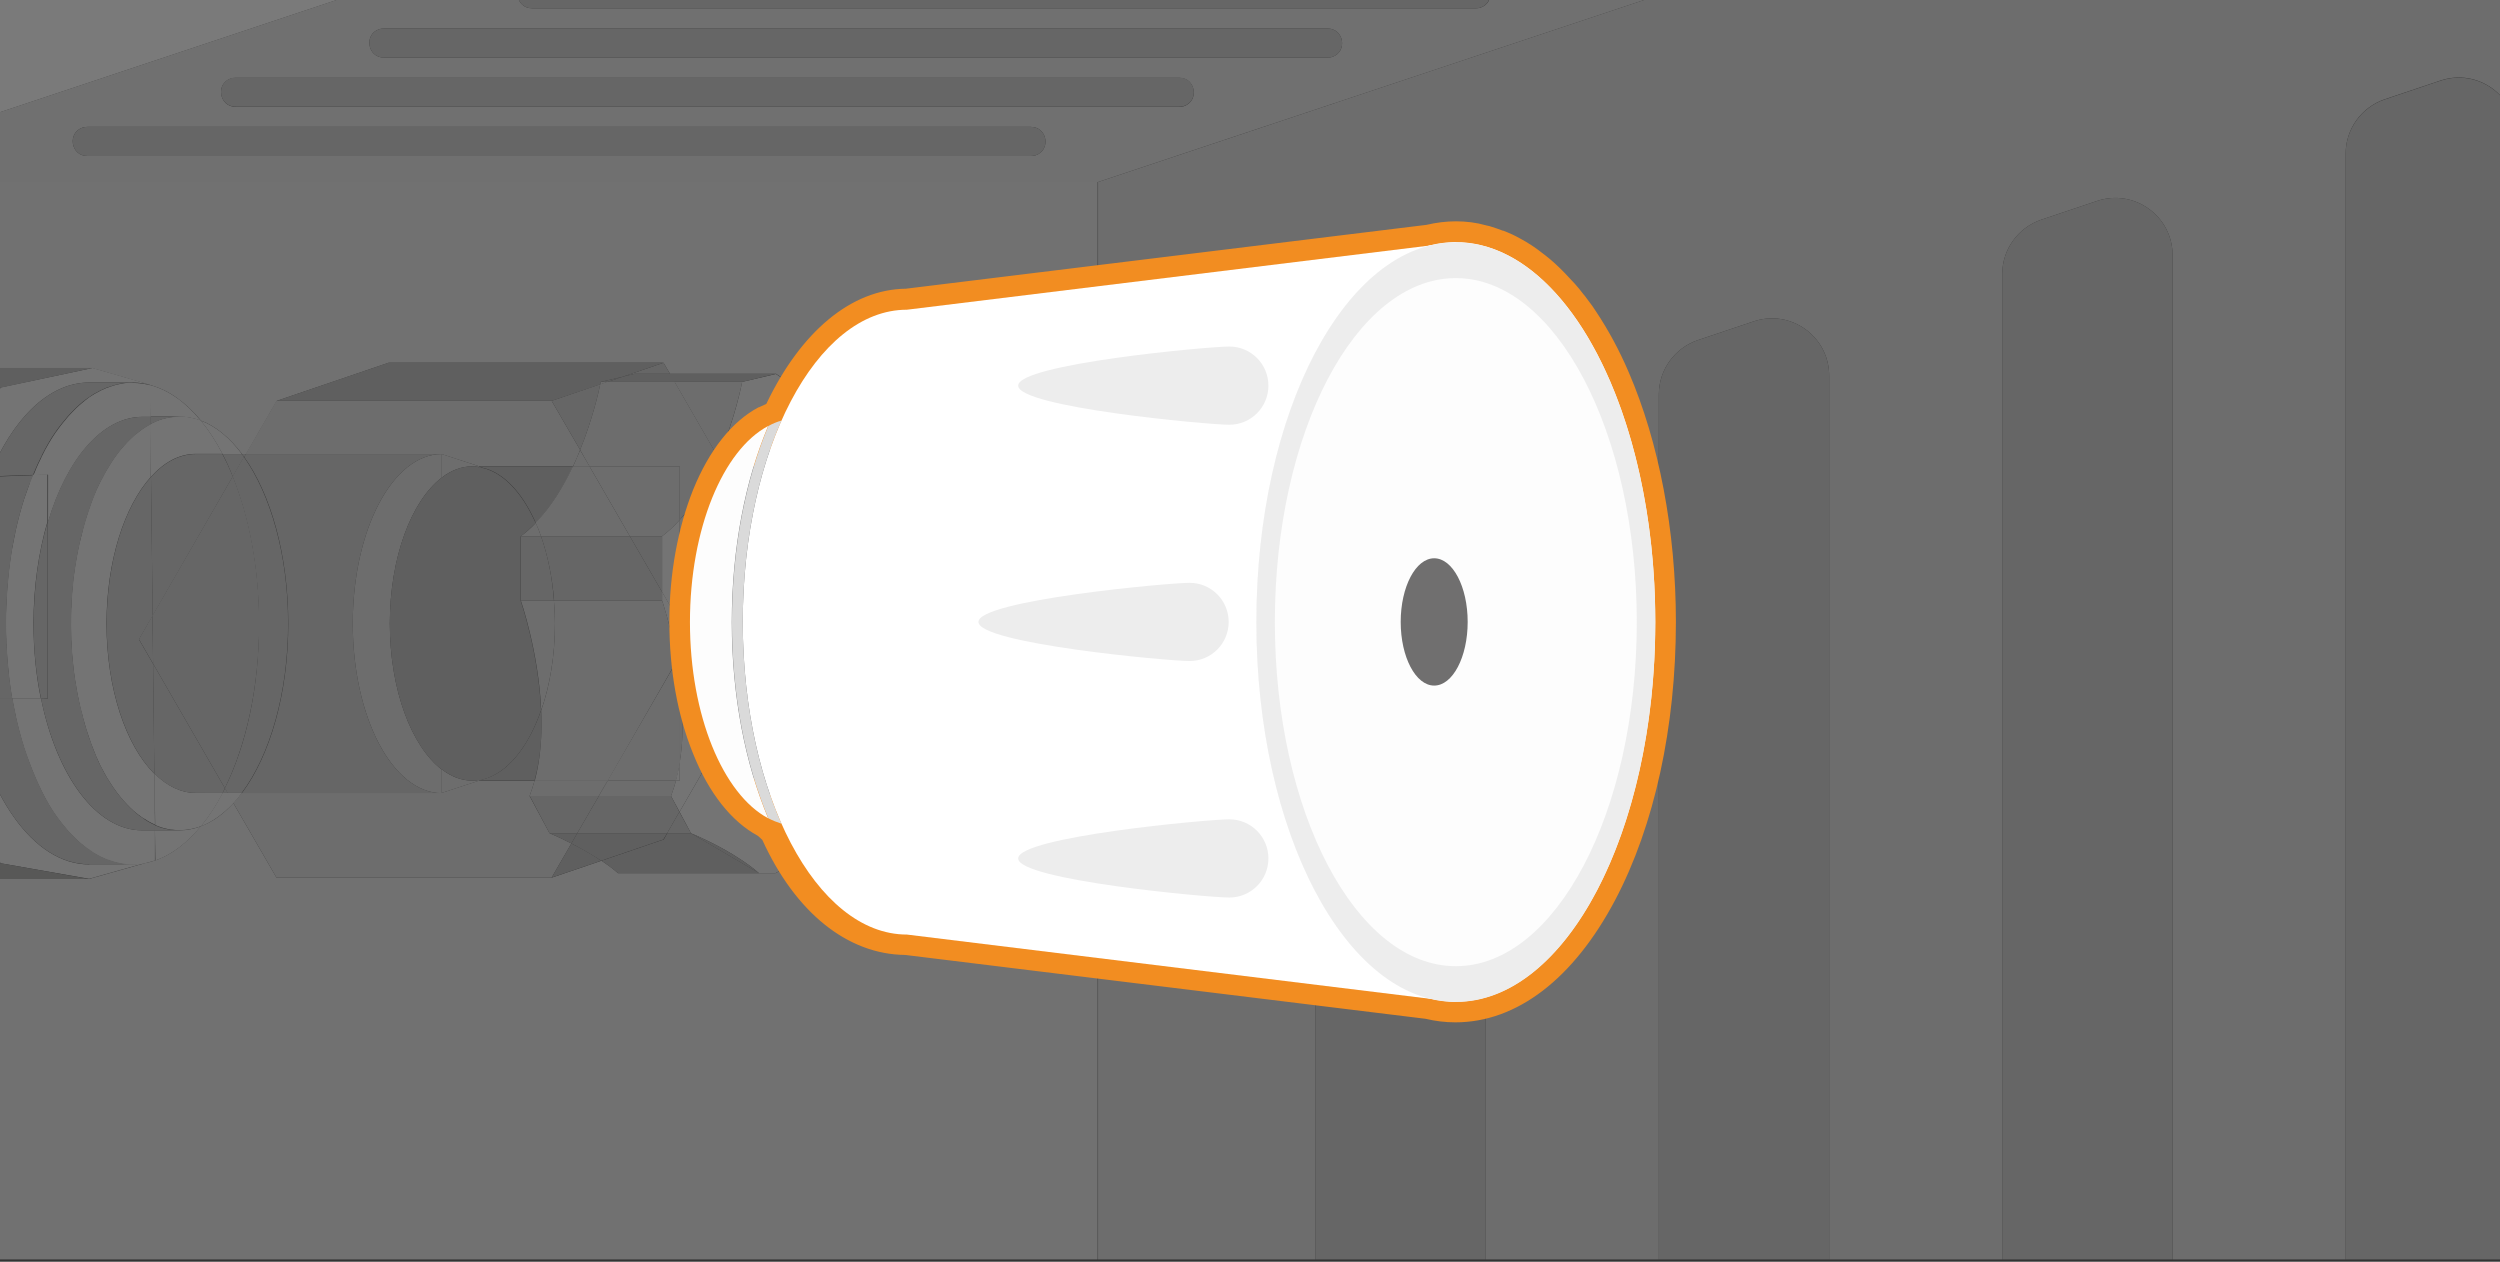 <svg version="1.1" id="Calque_1" xmlns="http://www.w3.org/2000/svg" xmlns:xlink="http://www.w3.org/1999/xlink" x="0" y="0" viewBox="0 0 1201.9 606.6" style="enable-background:new 0 0 1201.9 606.6" xml:space="preserve"><rect x="0" y="0" width="1201.9" height="606.6" fill="#333333" stroke="none"/><style>.st3{opacity:.35}.st4{fill:#fff}.st5{fill:#e2e2e2}.st6{fill:#c6c6c6}.st7{fill:#dadada}.st8{fill:#e5e5e5}.st9{fill:#b2b2b2}.st10{fill:#ededed}.st11{fill:#9d9d9c}.st12{fill:#9b6237}.st13{fill:#fdfdfd}.st15{fill:#706f6f}.st19{fill:#f28d21}</style><g id="Calque_2_1_"><defs><path id="SVGID_7_" d="M0-1h1201.9v606.6H0z"/></defs><clipPath id="SVGID_8_"><use xlink:href="#SVGID_7_" style="overflow:visible"/></clipPath><g style="clip-path:url(#SVGID_8_)"><g class="st3"><path class="st4" d="M-639.9 1124.9H-298V557c0-232.3 188.2-307.9 188.2-307.9s3.5-1.6 9.1-3.8V87.5l1163.4-387.7H-639.9v1425.1z"/><path class="st4" d="M-190.4 593.6v531.3h89.6V361.4c-40.4 30.5-89.6 95.6-89.6 232.2z"/><path d="M-640.6-301v1426.6H1267V-301H-640.6zm1907.2 6.8v1419.5H-640.2V-300.6h1906.9l-.1 6.4z"/><path d="M-190.4 1124.9h89.6v.4h-89.6zM-639.9 1124.9V-300.3h1702.5l1.1-.3h-1704v1425.8H-298v-.3z"/><path class="st5" d="m527.9 87.5 738.4-246.1v-26.8H826.1c-8 0-9.8-11.2-2.2-13.7.7-.2 1.4-.3 2.2-.3h440.2v-9.7H897.4c-8 0-9.8-11.2-2.2-13.7.7-.2 1.4-.3 2.2-.3h368.9v-9.7H968.7c-8 0-9.8-11.2-2.2-13.7.7-.2 1.4-.3 2.2-.3h297.6v-9.7H1040c-8 0-9.8-11.2-2.2-13.7.7-.2 1.4-.3 2.2-.3h226.3v-9.7h-155.1c-8 0-9.8-11.2-2.2-13.7.7-.2 1.4-.3 2.2-.3h155.1v-6.1h-203.7L-100.8 87.5h628.7zm224.7-263c.7-.2 1.4-.3 2.2-.3h453.6c8 0 9.8 11.2 2.2 13.7-.7.2-1.4.3-2.2.3H754.8c-8 0-9.8-11.2-2.2-13.7zm-71.2 23.7c.7-.2 1.4-.3 2.2-.3h453.6c8 0 9.8 11.2 2.2 13.7-.7.2-1.4.3-2.2.3H683.5c-8 0-9.7-11.2-2.1-13.7zm-71.3 23.7c.7-.2 1.4-.3 2.2-.3h453.6c8 0 9.8 11.2 2.2 13.7-.7.2-1.4.3-2.2.3H612.2c-7.9 0-9.7-11.3-2.1-13.7zm-71.3 23.7c.7-.2 1.4-.3 2.2-.3h453.6c8 0 9.8 11.2 2.2 13.7-.7.2-1.4.3-2.2.3H541c-8-.1-9.8-11.3-2.2-13.7zm-71.3 23.6c.7-.2 1.4-.3 2.2-.3h453.6c8 0 9.8 11.2 2.2 13.7-.7.2-1.4.3-2.2.3H469.7c-8 0-9.8-11.2-2.2-13.7zm-71.3 23.7c.7-.2 1.4-.3 2.2-.3H852c8 0 9.8 11.2 2.2 13.7-.7.2-1.4.3-2.2.3H398.4c-8 0-9.8-11.2-2.2-13.7zM325-33.4c.7-.2 1.4-.3 2.2-.3h453.6c8 0 9.8 11.2 2.2 13.7-.7.2-1.4.3-2.2.3H327.1c-8 0-9.8-11.2-2.1-13.7zM253.7-9.7c.7-.2 1.4-.3 2.2-.3h453.6c8 0 9.8 11.2 2.2 13.7-.7.2-1.4.3-2.2.3H255.8c-8 0-9.7-11.2-2.1-13.7zM182.4 14c.7-.2 1.4-.3 2.2-.3h453.6c8 0 9.8 11.2 2.2 13.7-.7.2-1.4.3-2.2.3H184.6c-8 0-9.8-11.3-2.2-13.7zm-71.3 23.7c.7-.2 1.4-.3 2.2-.3h453.6c8 0 9.8 11.2 2.2 13.7-.7.2-1.4.3-2.2.3H113.3c-8-.1-9.8-11.3-2.2-13.7zM39.8 61.3c.7-.2 1.4-.3 2.2-.3h453.6c8 0 9.8 11.2 2.2 13.7-.7.2-1.4.3-2.2.3H42c-8 0-9.8-11.2-2.2-13.7z"/><path class="st5" d="M1266.3-209.2h.4v9.7h-.4zM1266.3-158.7l.3-.1v-26.7h-.3zM1266.3-280.2h.4v9.7h-.4zM1062.6-300.3h203.7v6.1h.3v-6.4h-202.9zM1266.3-232.8h.4v9.7h-.4zM1266.3-256.5h.4v9.7h-.4z"/><path class="st6" d="M823.9-199.2c-7.6 2.5-5.8 13.7 2.2 13.7h440.2v-14H826.1c-.7 0-1.5.1-2.2.3zM1266.3-199.5h.4v14h-.4zM895.2-222.8c-7.6 2.5-5.8 13.7 2.2 13.7h368.9v-14H897.4c-.8-.1-1.5 0-2.2.3z"/><path class="st6" d="M1266.3-223.2h.4v14h-.4zM966.5-246.5c-7.6 2.5-5.8 13.7 2.2 13.7h297.6v-14H968.7c-.8-.1-1.5 0-2.2.3z"/><path class="st6" d="M1266.3-246.9h.4v14h-.4zM1037.8-270.2c-7.6 2.5-5.8 13.7 2.2 13.7h226.3v-14H1040c-.8-.1-1.5.1-2.2.3zM1266.3-270.6h.4v14h-.4zM1109.1-293.9c-7.6 2.5-5.8 13.7 2.2 13.7h155.1v-14h-155.1c-.8 0-1.5.1-2.2.3z"/><path class="st6" d="M1266.3-294.2h.4v14h-.4z"/><path class="st7" d="M527.9 1124.9h104.5V247.4c0-11.8 7.6-22.3 18.8-26.1l26.8-9c17.8-6 36.3 7.3 36.3 26.1v886.4h83.2V189.6c0-11.8 7.6-22.3 18.8-26.1l26.8-9c17.8-6 36.3 7.3 36.3 26.1v944.3h83.2V131.7c0-11.8 7.6-22.3 18.8-26.1l26.8-9c17.8-6 36.3 7.3 36.3 26.1v1002.2h83.2V73.8c0-11.8 7.6-22.3 18.8-26.1l26.8-9c17.8-6 36.3 7.3 36.3 26.1v1060h56.7V-158.7L527.9 87.5v1037.4z"/><path class="st7" d="M1266.3 1124.9h-56.7v.3h57v-1284l-.3.1zM1044.5 1124.9h83.2v.4h-83.2zM879.4 1124.9h83.2v.4h-83.2zM527.9 1124.9h104.5v.4H527.9zM714.3 1124.9h83.2v.4h-83.2z"/><path class="st8" d="M-100.8 87.5v157.9c4.9-1.9 11.3-4.3 18.4-6.6l14-52.4 44.3-9.4h68.6l27.6 8v.1c8.9 2.3 17.2 8.3 24.5 17.1 7.2 2.7 13.9 8.3 19.8 16.1h1.9l14.8-25.6 53.7-18.3H319l3.1 5.3h51l32.7 22V403l-33 16.8h-75.7s-2.5-2.4-7.9-6l-23.8 8.1H132.9l-20.7-35.8c-4.8 5.3-10.1 9.1-15.8 11.2-7.9 9.6-17 15.9-26.8 17.7l-26.9 7.6h-68.6l-42.6-7.5-18.9-62.8c-4.3 2.6-8.9 5.7-13.5 9.2V1125h628.6V87.5h-628.5z"/><path class="st8" d="M-100.8 1124.9h628.6v.4h-628.6z"/><path class="st6" d="M42 75h453.6c.7 0 1.5-.1 2.2-.3 7.6-2.5 5.8-13.7-2.2-13.7H42c-.7 0-1.5.1-2.2.3C32.2 63.8 34 75 42 75zM113.3 51.3h453.6c.7 0 1.5-.1 2.2-.3 7.6-2.5 5.8-13.7-2.2-13.7H113.3c-.7 0-1.5.1-2.2.3-7.6 2.5-5.8 13.7 2.2 13.7zM184.6 27.7h453.6c.7 0 1.5-.1 2.2-.3 7.6-2.5 5.8-13.7-2.2-13.7H184.6c-.7 0-1.5.1-2.2.3-7.6 2.4-5.8 13.7 2.2 13.7zM255.8 4h453.6c.7 0 1.5-.1 2.2-.3 7.6-2.5 5.8-13.7-2.2-13.7H255.8c-.7 0-1.5.1-2.2.3-7.5 2.5-5.8 13.7 2.2 13.7zM327.1-19.7h453.6c.7 0 1.5-.1 2.2-.3 7.6-2.5 5.8-13.7-2.2-13.7H327.1c-.7 0-1.5.1-2.2.3-7.6 2.5-5.8 13.7 2.2 13.7zM398.4-43.4H852c.7 0 1.5-.1 2.2-.3 7.6-2.5 5.8-13.7-2.2-13.7H398.4c-.7 0-1.5.1-2.2.3-7.6 2.5-5.8 13.7 2.2 13.7zM469.7-67.1h453.6c.7 0 1.5-.1 2.2-.3 7.6-2.5 5.8-13.7-2.2-13.7H469.7c-.7 0-1.5.1-2.2.3-7.6 2.5-5.8 13.7 2.2 13.7zM541-90.8h453.6c.7 0 1.5-.1 2.2-.3 7.6-2.5 5.8-13.7-2.2-13.7H541c-.7 0-1.5.1-2.2.3-7.6 2.5-5.8 13.7 2.2 13.7zM612.2-114.4h453.6c.7 0 1.5-.1 2.2-.3 7.6-2.5 5.8-13.7-2.2-13.7H612.2c-.7 0-1.5.1-2.2.3-7.5 2.4-5.7 13.7 2.2 13.7zM683.5-138.1h453.6c.7 0 1.5-.1 2.2-.3 7.6-2.5 5.8-13.7-2.2-13.7H683.5c-.7 0-1.5.1-2.2.3-7.5 2.5-5.8 13.7 2.2 13.7zM754.8-161.8h453.6c.7 0 1.5-.1 2.2-.3 7.6-2.5 5.8-13.7-2.2-13.7H754.8c-.7 0-1.5.1-2.2.3-7.6 2.5-5.8 13.7 2.2 13.7zM678 212.4l-26.8 9c-11.2 3.8-18.8 14.3-18.8 26.1v877.4h81.9V238.5c0-18.8-18.5-32.1-36.3-26.1zM632.4 1124.9h81.9v.4h-81.9zM843.1 154.5l-26.8 9c-11.2 3.8-18.8 14.3-18.8 26.1v935.3h81.9V180.6c0-18.8-18.5-32.1-36.3-26.1zM797.5 1124.9h81.9v.4h-81.9zM1008.2 96.6l-26.8 9c-11.2 3.8-18.8 14.3-18.8 26.1v993.2h81.9V122.7c0-18.8-18.5-32.1-36.3-26.1zM962.6 1124.9h81.9v.4h-81.9zM1173.3 38.8l-26.8 9c-11.2 3.8-18.8 14.3-18.8 26.1v1051h81.9V64.9c0-18.8-18.5-32.1-36.3-26.1zM1127.7 1124.9h81.9v.4h-81.9z"/><path class="st7" d="m264.2 400.6-9.6-17.9c.9-2.4 1.7-4.9 2.4-7.4h-26.7l-18 5.9h-96.1c-1.3 1.7-2.6 3.4-4 4.9l20.7 35.8h132.3l9.5-16.4c-3.1-1.6-6.6-3.3-10.5-4.9zM230.4 224.2h45.1c1.2-2.6 2.4-5.3 3.4-7.9l-13.7-23.6H132.9l-14.8 25.6h94.2l18.1 5.9z"/><path class="st6" d="M305.1 179.7h17l-3.1-5.3-19.6 6.7zM265.2 192.7l13.7 23.6c5.9-14.6 8.9-27.7 9.7-31.6l-23.4 8z"/><path class="st9" d="M288.6 184.8c.2-.8.2-1.2.2-1.2l10.6-2.5 19.6-6.7H186.7L133 192.7h132.3l23.3-7.9zM265.2 421.9l23.8-8.1c-3.5-2.4-8.3-5.3-14.3-8.3l-9.5 16.4z"/><path class="st6" d="M-100.8 361.4v-116c-5.6 2.2-9.1 3.8-9.1 3.8S-298 324.7-298 557v567.9h107.6V593.6c0-136.6 49.2-201.7 89.6-232.2zM-298 1124.9h107.6v.4H-298zM-100.8 361.4c4.6-3.5 9.2-6.5 13.5-9.2l-13.5-44.9v54.1z"/><path class="st6" d="M-82.4 238.8c-7.1 2.3-13.5 4.7-18.4 6.6v61.9l18.4-68.5z"/><path class="st10" d="M30.9 202.3c-.2.2-.4.5-.6.7.2-.2.4-.5.6-.7zM39 194c-.2.2-.5.4-.7.6.2-.2.4-.4.7-.6zM34.5 401.3c-.1-.1-.1-.2-.2-.2.1.1.1.2.2.2z"/><path class="st10" d="M42.9 415.6c-27 0-49.9-33.5-57.9-79.8h-8.7L.2 415l42.6 7.5 26.9-7.6c-2 .4-3.9.6-5.9.6H42.9v.1z"/><path class="st10" d="M60.9 415.4c1 .1 1.9.1 2.9.1-1 .1-2 0-2.9-.1zM52.5 186c.5-.2.9-.3 1.4-.5-.2.1-.4.1-.6.2-.3 0-.6.2-.8.3zM6 336.5c0-.3-.1-.5-.1-.8 0 .3.1.5.1.8zM26.9 207.5c-.2.2-.3.5-.5.7.2-.2.4-.4.5-.7zM53.9 414c-.5-.1-.9-.3-1.4-.5l.9.3c.1.1.3.2.5.2zM17 225.5c0 .1-.1.2-.1.3 0 0 .1-.2.1-.3zM20.2 218.9c-.2.4-.4.7-.5 1.1.1-.4.3-.8.5-1.1zM23.1 386c.1.2.3.5.4.7-.1-.3-.2-.5-.4-.7zM34.3 198.4c.1-.1.1-.2.2-.2l-.2.2zM16.9 373.6c0 .1.1.2.1.3 0 0-.1-.1-.1-.3zM45.5 189.3c-.4.2-.8.5-1.1.7.3-.2.7-.5 1.1-.7zM19.7 379.5c.2.4.4.7.5 1.1-.2-.3-.4-.7-.5-1.1zM30.3 396.5c.2.2.4.5.6.7-.2-.2-.4-.5-.6-.7zM38.3 404.9c.2.2.5.4.7.6-.3-.2-.5-.4-.7-.6zM26.5 391.3c.2.2.3.5.5.7-.2-.3-.4-.5-.5-.7zM44.3 409.5c.4.3.8.5 1.2.8-.4-.3-.8-.6-1.2-.8zM49.7 412.4c.4.2.9.4 1.3.6-.5-.2-.9-.4-1.3-.6zM55.2 414.4c.5.1 1 .3 1.6.4-.6-.1-1.1-.3-1.6-.4zM58 415l1.8.3-1.8-.3zM11.5 359.3c0 .1.1.2.1.4 0-.2 0-.3-.1-.4zM13.9 366.1c.2.4.3.9.5 1.3-.2-.4-.3-.8-.5-1.3zM46.9 411c.4.2.9.5 1.3.7-.4-.2-.9-.4-1.3-.7zM9.2 351.2c.1.5.3 1 .4 1.5-.1-.5-.2-1-.4-1.5zM23.6 212.8c-.1.2-.3.4-.4.7.1-.2.2-.4.4-.7zM51 186.5c-.5.2-.9.4-1.3.6.4-.2.8-.4 1.3-.6zM59.8 184.2l-1.8.3 1.8-.3zM7.3 343.1c.1.4.2.8.2 1.1 0-.4-.1-.7-.2-1.1zM63.8 183.9c-1 0-1.9.1-2.9.1.9 0 1.9-.1 2.9-.1z"/><path class="st10" d="m-11.3 229.4 6-.3c11.1-27.5 28.6-45.2 48.2-45.2h20.9c2.8 0 5.6.4 8.3 1.1v-.1l-27.6-8-44.3 9.4-11.5 43.1z"/><path class="st10" d="M56.7 184.7c-.5.1-1 .2-1.6.4.6-.1 1.1-.2 1.6-.4zM48.2 187.8c-.4.2-.9.5-1.3.7.4-.3.9-.5 1.3-.7zM4.5 273.5c.1-.5.1-1.1.2-1.6-.1.6-.2 1.1-.2 1.6zM13.9 233.4c.2-.4.3-.9.5-1.3-.2.4-.3.8-.5 1.3zM5.8 264.4c.1-.4.2-.9.2-1.4 0 .5-.1 1-.2 1.4zM7.3 256.4c.1-.4.2-.8.2-1.1 0 .4-.1.8-.2 1.1zM-23.6 335.7h8.7c-1.9-11.3-3-23.4-3-36 0-26.6 4.7-51.1 12.6-70.6l-6 .3-20.9 77.9 8.6 28.4zM11.5 240.2c0-.1.1-.2.1-.3 0 .1 0 .2-.1.3zM9.2 248.3c.1-.5.3-1 .4-1.5-.1.5-.2 1-.4 1.5zM4.7 327.6c-.1-.5-.1-1.1-.2-1.6 0 .5.1 1 .2 1.6zM3.7 318.9c0-.3-.1-.7-.1-1 .1.3.1.6.1 1zM3.1 309.9c0-.6-.1-1.2-.1-1.9.1.7.1 1.3.1 1.9zM3.6 281.7c0-.3.1-.7.1-1 0 .3 0 .6-.1 1zM5.9 335.7c0-.2-.1-.4-.1-.6 0 .2.1.4.1.6zM3.1 291.5c0-.6 0-1.2.1-1.9-.1.6-.1 1.3-.1 1.9z"/><path class="st7" d="m-35.3 230.8 9.2-44.4h-42.3l-14 52.4c8.1-2.6 17.1-5.1 25.4-6.4 0 0 8.3-.7 21.7-1.6z"/><path class="st7" d="m-49.3 307.3-1-4.2 15-72.3c-13.4.9-21.8 1.6-21.8 1.6-8.3 1.3-17.2 3.7-25.4 6.4l-18.4 68.5h51.6zM.2 186.4H-26l-9.2 44.4c6.8-.4 14.9-.9 23.9-1.4l11.5-43z"/><path class="st7" d="M-11.3 229.4c-9 .4-17.1.9-23.9 1.4l-15 72.3 1 4.2h17.1l20.8-77.9z"/><path class="st9" d="m-24.1 176.9-44.3 9.5H-26zM.2 186.4l44.3-9.5h-68.6l-1.9 9.5z"/><path class="st6" d="M-42.9 335.7h-5.4s-16.9 3-38.9 16.5l18.9 62.8h43.4l-18-79.3z"/><path class="st6" d="m-42.9 335.7-6.4-28.4h-51.4l13.5 44.9c22.1-13.5 38.9-16.5 38.9-16.5h5.4z"/><path class="st6" d="M-24.9 415H.2l-23.8-79.3h-19.3zM-23.6 335.7l-8.6-28.4h-17.1l6.4 28.4z"/><path class="st11" d="m-24.1 418.8-.8-3.8h-43.5l42.6 7.6 26-4.6z"/><path class="st11" d="m-24.9 415 .8 3.8L.2 418l-26 4.6h68.6L.2 415z"/><path class="st10" d="M72.3 204c.2-.1.5-.3.7-.4-.3.1-.5.2-.7.4zM76.6 202c.4-.1.8-.3 1.2-.4-.2 0-.3.1-.5.1-.2.1-.4.2-.7.3zM79 398.2c.4.1.9.2 1.3.3-.4-.1-.9-.2-1.3-.3zM86.3 200.3c3.5 0 6.9.7 10.2 1.9-7.2-8.8-15.5-14.8-24.5-17.1l.2 15.2h14.1zM77.8 397.9c-.4-.1-.8-.3-1.2-.4.2.1.5.2.7.3.2 0 .4 0 .5.1zM75.4 397c-.3-.1-.6-.3-.9-.4.3.2.6.3.9.4zM74.5 399.2l.2 14.4-5 1.4c9.8-1.8 18.9-8.1 26.8-17.7-3.3 1.2-6.7 1.9-10.2 1.9H74.5z"/><path class="st10" d="M83.8 399.1c.8.1 1.7.1 2.5.1-.8 0-1.6 0-2.5-.1zM75.4 202.5c-.4.2-.8.3-1.1.5.3-.2.7-.3 1.1-.5zM80.3 201c-.4.1-.9.2-1.3.3.4-.1.9-.2 1.3-.3zM86.3 200.3c-.8 0-1.7 0-2.5.1.9-.1 1.7-.1 2.5-.1zM81.4 398.8c.5.1 1 .2 1.6.2-.6-.1-1.1-.1-1.6-.2zM82.9 200.5c-.5.1-1 .1-1.5.2.5 0 1-.1 1.5-.2zM54.7 379c-.1-.2-.3-.4-.4-.6.2.2.3.4.4.6zM37.9 262.6c.1-.3.1-.7.2-1-.1.3-.2.6-.2 1zM51.5 225.7c.1-.2.2-.4.4-.6-.2.2-.3.4-.4.6zM36.6 269.4c.1-.4.1-.8.2-1.2-.1.4-.2.8-.2 1.2zM48.5 231.2c.2-.3.3-.6.5-.9-.2.3-.4.6-.5.9zM65 390.6c-.2-.2-.4-.3-.6-.5.2.1.4.3.6.5zM70.6 394.6c-.4-.2-.7-.5-1.1-.7.4.3.8.5 1.1.7zM46.1 236.3c0-.1.1-.2.1-.3 0 .1-.1.2-.1.3zM61.2 387l-.2-.2c.1.1.2.1.2.2zM43.5 242.7c.1-.4.3-.8.4-1.2-.1.5-.2.9-.4 1.2zM41.5 248.7c0-.1.1-.2.1-.3 0 0-.1.2-.1.3zM58.1 383.5c-.2-.2-.3-.4-.5-.6.2.1.3.3.5.6zM39.5 255.5c.1-.4.2-.9.3-1.3-.1.5-.2.9-.3 1.3zM48.9 369.2c-.2-.3-.3-.6-.5-.9.2.3.4.6.5.9zM43.9 357.9c-.1-.4-.3-.8-.4-1.2.2.5.3.8.4 1.2zM36.8 331.3c-.1-.4-.1-.8-.2-1.2 0 .4.1.8.2 1.2zM46.2 363.5c0-.1-.1-.2-.1-.3 0 .1.1.2.1.3zM35.6 323.7c-.1-.5-.1-.9-.2-1.4.1.4.1.9.2 1.4zM73 395.9c-.4-.2-.7-.4-1.1-.6.3.2.7.4 1.1.6zM39.9 345.3c-.1-.4-.2-.9-.3-1.3 0 .4.1.8.3 1.3zM41.6 351.2c0-.1-.1-.2-.1-.3 0 .1.1.2.1.3zM38.1 337.9c-.1-.3-.1-.7-.2-1 0 .4.1.7.2 1zM51.8 374.4c-.1-.2-.2-.4-.4-.6.2.2.3.4.4.6zM34.7 284.2c0-.3.1-.6.1-.9 0 .3-.1.6-.1.9zM35.4 277.3c.1-.5.1-.9.2-1.4-.1.4-.1.9-.2 1.4zM34.8 316.2c0-.3-.1-.6-.1-.9 0 .3.1.6.1.9zM34.3 308.5c0-.5 0-1.1-.1-1.6 0 .5.1 1 .1 1.6zM34.2 292.7c0-.5 0-1.1.1-1.6 0 .5-.1 1-.1 1.6zM74.5 396.6c-.1 0-.2-.1-.3-.1.1 0 .2.1.3.1zM61 212.7l.2-.2c0 .1-.1.1-.2.2zM69.6 205.5c.3-.2.7-.4 1-.6-.3.2-.6.4-1 .6zM34.1 299.7c0 .1 0 .1 0 0 0 .1 0 .1 0 0zM71.9 204.2c.1-.1.3-.2.4-.2-.2 0-.3.1-.4.2zM64.4 209.4c.2-.2.4-.3.6-.5-.2.2-.4.4-.6.5zM60.9 184.1c-.3 0-.7.1-1 .1l-1.8.3c-.4.1-.8.2-1.3.3s-1 .2-1.6.4c-.4.1-.9.2-1.3.4-.5.1-.9.3-1.4.5s-1 .3-1.5.5-.9.4-1.3.6c-.5.2-1 .4-1.5.7-.4.2-.9.5-1.3.7-.5.3-1 .5-1.5.8-.4.2-.8.5-1.1.7-.5.3-1 .6-1.4.9-1.3.9-2.6 2-3.9 3.1-.2.2-.5.4-.7.6-1.3 1.1-2.5 2.3-3.7 3.6-.1.1-.1.2-.2.2-1.2 1.2-2.3 2.5-3.4 3.9-.2.2-.4.5-.6.7-1.1 1.4-2.3 2.9-3.4 4.5-.2.2-.3.5-.5.7-1 1.5-2 3-2.9 4.6-.1.2-.3.4-.4.7-1 1.7-2 3.5-2.9 5.4-.2.4-.4.7-.5 1.1-.9 1.8-1.8 3.7-2.6 5.6 0 .1-.1.2-.1.3-.3.8-.7 1.6-1 2.4 2.3-.1 4.6-.1 7-.2V251c9-30.2 26-50.6 45.5-50.6h3.8l-.2-15.2c-2.7-.7-5.5-1.1-8.3-1.1-1.1-.2-2.1-.1-3 0zM54.3 221.2c.1-.2.3-.4.4-.6-.1.1-.2.4-.4.6z"/><path class="st10" d="M74.5 399.2h-6.1c-22.2 0-41.2-26.3-48.7-63.5H5.9c0 .3.1.5.1.8.4 2.2.8 4.4 1.3 6.6.1.4.2.8.2 1.1.5 2.4 1.1 4.7 1.7 7 .1.5.3 1 .4 1.5.6 2.2 1.2 4.4 1.9 6.5 0 .1.1.2.1.4.7 2.2 1.5 4.4 2.3 6.5.2.4.3.9.5 1.3.8 2.1 1.6 4.2 2.5 6.2 0 .1.1.2.1.3.8 1.9 1.7 3.8 2.6 5.6.2.4.4.7.5 1.1.9 1.8 1.9 3.6 2.9 5.4.1.2.3.5.4.7.9 1.6 1.9 3.1 2.9 4.6.2.2.3.5.5.7 1.1 1.6 2.2 3.1 3.4 4.5.2.2.4.5.6.7 1.1 1.4 2.2 2.7 3.4 3.9.1.1.1.2.2.2 1.2 1.3 2.5 2.5 3.7 3.6.2.2.5.4.7.6 1.3 1.1 2.6 2.1 3.9 3.1.5.3.9.6 1.4.9.4.3.8.5 1.2.8.5.3 1 .5 1.4.8.4.2.9.5 1.3.7.5.2 1 .5 1.5.7.4.2.9.4 1.3.6.5.2 1 .4 1.5.5.5.2.9.3 1.4.5.4.1.9.3 1.3.4.5.1 1 .3 1.6.4.4.1.8.2 1.3.3l1.8.3c.3 0 .7.1 1 .1 1 .1 1.9.1 2.9.1 2 0 4-.2 5.9-.6l5-1.4v-14.5zM57.6 216.7c.2-.2.3-.4.5-.6-.2.2-.3.4-.5.6z"/><path class="st10" d="M13.9 233.4c-.8 2.1-1.5 4.3-2.3 6.5 0 .1-.1.2-.1.3-.7 2.1-1.3 4.3-1.9 6.5-.1.5-.3 1-.4 1.5-.6 2.3-1.2 4.6-1.7 7-.1.4-.2.8-.2 1.1-.5 2.2-.9 4.4-1.3 6.6-.1.5-.2.9-.3 1.4-.4 2.5-.8 5-1.1 7.5-.1.5-.1 1.1-.2 1.6-.3 2.3-.5 4.7-.7 7.1 0 .3-.1.7-.1 1-.2 2.6-.4 5.3-.5 8 0 .6-.1 1.2-.1 1.9-.1 2.7-.2 5.5-.2 8.3s.1 5.5.2 8.3c0 .6 0 1.2.1 1.9.1 2.7.3 5.3.5 8 0 .3.1.7.1 1 .2 2.4.5 4.7.7 7.1.1.5.1 1.1.2 1.6.3 2.5.7 5 1.1 7.5 0 .2.1.4.1.6h13.8c-2.3-11.2-3.5-23.3-3.5-36 0-17.8 2.5-34.4 6.7-48.9V228c-2.3.1-4.7.1-7 .2-.5 1.2-1 2.5-1.5 3.7-.1.6-.2 1-.4 1.5z"/><path class="st6" d="M16.9 225.9c0-.1.1-.2.1-.3.8-1.9 1.7-3.8 2.6-5.6.2-.4.4-.7.5-1.1.9-1.9 1.9-3.6 2.9-5.4.1-.2.3-.5.4-.7.9-1.6 1.9-3.1 2.9-4.6.2-.2.3-.5.5-.7 1.1-1.6 2.2-3.1 3.4-4.5.2-.2.4-.5.6-.7 1.1-1.4 2.2-2.7 3.4-3.9.1-.1.1-.2.2-.2 1.2-1.3 2.5-2.5 3.7-3.6.2-.2.5-.4.7-.6 1.7-1.5 3.5-2.8 5.4-4 .4-.2.8-.5 1.1-.7.5-.3 1-.5 1.5-.8.4-.2.9-.5 1.3-.7.5-.2 1-.5 1.5-.7.4-.2.9-.4 1.3-.6.5-.2 1-.4 1.5-.5l.9-.3c.2-.1.4-.1.6-.2.4-.1.9-.3 1.3-.4.5-.1 1-.3 1.6-.4.4-.1.8-.2 1.3-.3l1.8-.3c.3 0 .7-.1 1-.1 1-.1 1.9-.1 2.9-.1H42.9c-19.6 0-37.1 17.7-48.2 45.2 6.7-.3 13.9-.6 21.2-.8.3-.8.6-1.6 1-2.4zM-15 335.7c8 46.3 30.8 79.8 57.9 79.8h20.9c-1 0-1.9-.1-2.9-.1-.3 0-.7-.1-1-.1l-1.8-.3c-.4-.1-.8-.2-1.3-.3-.5-.1-1-.2-1.6-.4-.4-.1-.9-.2-1.3-.4-.2-.1-.4-.1-.6-.2l-.9-.3c-.5-.2-1-.3-1.5-.5s-.9-.4-1.3-.6c-.5-.2-1-.4-1.5-.7-.4-.2-.9-.5-1.3-.7-.5-.3-1-.5-1.4-.8-.4-.2-.8-.5-1.2-.8-1.8-1.2-3.6-2.5-5.3-3.9-.2-.2-.5-.4-.7-.6-1.3-1.1-2.5-2.3-3.7-3.6-.1-.1-.1-.2-.2-.2-1.2-1.2-2.3-2.5-3.4-3.9-.2-.2-.4-.5-.6-.7-1.1-1.4-2.3-2.9-3.4-4.5-.2-.2-.3-.5-.5-.7-1-1.5-2-3-2.9-4.6-.1-.2-.3-.5-.4-.7-1-1.7-2-3.5-2.9-5.4-.2-.4-.4-.7-.5-1.1-.9-1.8-1.8-3.7-2.6-5.6 0-.1-.1-.2-.1-.3-.9-2-1.7-4.1-2.5-6.2-.2-.4-.3-.9-.5-1.3-.8-2.1-1.5-4.3-2.3-6.5 0-.1-.1-.2-.1-.4-.7-2.1-1.3-4.3-1.9-6.5-.1-.5-.3-1-.4-1.5-.6-2.3-1.2-4.6-1.7-7-.1-.4-.2-.8-.2-1.1-.5-2.2-.9-4.4-1.3-6.6 0-.3-.1-.5-.2-.8H-15v.1z"/><path class="st6" d="M-15 335.7H5.9c0-.2-.1-.4-.1-.6-.4-2.5-.8-5-1.1-7.5-.1-.5-.1-1.1-.2-1.6-.3-2.3-.5-4.7-.7-7.1 0-.3-.1-.7-.1-1-.2-2.6-.4-5.3-.5-8 0-.6-.1-1.2-.1-1.9-.1-2.7-.2-5.5-.2-8.3s.1-5.5.2-8.3c0-.6 0-1.2.1-1.9.1-2.7.3-5.3.5-8 0-.3.1-.7.1-1 .2-2.4.5-4.7.7-7.1.1-.5.1-1.1.2-1.6.3-2.5.7-5 1.1-7.5.1-.3.2-.8.2-1.3.4-2.2.8-4.4 1.3-6.6.1-.4.2-.8.2-1.1.5-2.4 1.1-4.7 1.7-7 .1-.5.3-1 .4-1.5.6-2.2 1.2-4.4 1.9-6.5 0-.1.1-.2.1-.3.7-2.2 1.5-4.4 2.3-6.5.2-.4.3-.9.5-1.3.5-1.3 1-2.5 1.5-3.7-7.4.2-14.5.5-21.2.8-7.9 19.6-12.6 44-12.6 70.6-.1 12.4 1 24.5 2.9 35.8zM58 184.5c-.4.1-.8.2-1.3.3.5-.2.9-.2 1.3-.3zM60.9 184.1c-.3 0-.7.1-1 .1.3 0 .6-.1 1-.1zM38.3 404.9c-1.3-1.1-2.5-2.3-3.7-3.6 1.1 1.3 2.4 2.5 3.7 3.6zM49.7 187.1c-.5.2-1 .4-1.5.7.5-.3 1-.5 1.5-.7zM19.7 220c-.9 1.8-1.8 3.7-2.6 5.6.8-2 1.7-3.8 2.6-5.6zM55.2 185.1c-.4.1-.9.2-1.3.4.4-.1.8-.3 1.3-.4zM34.5 198.2c1.2-1.3 2.5-2.5 3.7-3.6-1.2 1.1-2.5 2.3-3.7 3.6zM52.5 186c-.5.2-1 .3-1.5.5.5-.2 1-.4 1.5-.5zM7.5 344.2c.5 2.4 1.1 4.7 1.7 7-.6-2.3-1.1-4.6-1.7-7zM46.9 188.5c-.5.3-1 .5-1.5.8.5-.3 1-.6 1.5-.8zM42.9 190.9c.5-.3 1-.6 1.4-.9-1.8 1.2-3.6 2.5-5.4 4 1.3-1.1 2.6-2.1 4-3.1zM23.1 213.5c-1 1.7-2 3.5-2.9 5.4 1-1.9 1.9-3.7 2.9-5.4zM34.3 198.4c-1.2 1.2-2.3 2.5-3.4 3.9 1.1-1.4 2.2-2.7 3.4-3.9zM6 336.5c.4 2.2.8 4.4 1.3 6.6-.4-2.2-.9-4.4-1.3-6.6zM30.3 203c-1.1 1.4-2.3 2.9-3.4 4.5 1.1-1.5 2.3-3 3.4-4.5zM26.5 208.2c-1 1.5-2 3-2.9 4.6.9-1.6 1.9-3.1 2.9-4.6zM17 374c.8 1.9 1.7 3.8 2.6 5.6-.8-1.9-1.7-3.7-2.6-5.6zM45.5 410.2c.5.3 1 .5 1.4.8-.5-.2-1-.5-1.4-.8zM51 413c.5.2 1 .4 1.5.5-.5-.1-1-.3-1.5-.5zM53.9 414c.4.1.9.3 1.3.4-.5-.1-.9-.2-1.3-.4zM59.8 415.3c.3 0 .7.1 1 .1-.3 0-.6-.1-1-.1zM14.4 367.5c.8 2.1 1.6 4.2 2.5 6.2-.9-2.1-1.7-4.1-2.5-6.2zM20.2 380.6c.9 1.9 1.9 3.6 2.9 5.4-1-1.7-1.9-3.5-2.9-5.4zM48.2 411.7c.5.2 1 .5 1.5.7-.5-.2-1-.4-1.5-.7zM9.6 352.7c.6 2.2 1.2 4.4 1.9 6.5-.6-2.1-1.3-4.3-1.9-6.5zM15.9 228.3c.3-.8.6-1.7 1-2.4-.4.8-.7 1.6-1 2.4zM23.6 386.7c.9 1.6 1.9 3.1 2.9 4.6-1-1.5-2-3-2.9-4.6zM26.9 392c1.1 1.6 2.2 3.1 3.4 4.5-1.1-1.5-2.3-3-3.4-4.5zM56.7 414.8c.4.1.8.2 1.3.3-.4-.1-.8-.2-1.3-.3zM30.9 397.2c1.1 1.4 2.2 2.7 3.4 3.9-1.2-1.2-2.3-2.5-3.4-3.9zM11.6 359.6c.7 2.2 1.5 4.4 2.3 6.5-.8-2.1-1.5-4.3-2.3-6.5zM42.9 408.6c-1.3-.9-2.6-2-3.9-3.1 1.7 1.5 3.5 2.8 5.3 3.9-.5-.2-1-.5-1.4-.8z"/><path class="st6" d="M4.5 326c-.3-2.3-.5-4.7-.7-7.1.1 2.4.4 4.7.7 7.1zM6 263c.4-2.2.8-4.4 1.3-6.6-.4 2.2-.9 4.4-1.3 6.6zM3.6 317.8c-.2-2.6-.4-5.3-.5-8 .2 2.8.3 5.4.5 8zM11.6 239.9c.7-2.2 1.5-4.4 2.3-6.5-.8 2.1-1.5 4.3-2.3 6.5zM9.6 246.8c.6-2.2 1.2-4.4 1.9-6.5-.6 2.1-1.3 4.3-1.9 6.5zM2.9 299.8c0-2.8.1-5.5.2-8.3-.1 2.7-.2 5.5-.2 8.3zM3.7 280.6c.2-2.4.5-4.7.7-7.1-.2 2.4-.5 4.7-.7 7.1zM4.7 271.9c.3-2.5.7-5 1.1-7.5-.4 2.5-.8 5-1.1 7.5z"/><path class="st6" d="M3.1 308c-.1-2.7-.2-5.5-.2-8.3 0 2.8.1 5.6.2 8.3zM5.8 335.1c-.4-2.5-.8-5-1.1-7.5.3 2.5.7 5 1.1 7.5zM14.4 232c.5-1.3 1-2.5 1.5-3.7-.5 1.2-1 2.5-1.5 3.7zM3.1 289.6c.1-2.7.3-5.3.5-8-.2 2.7-.3 5.3-.5 8zM7.5 255.3c.5-2.4 1.1-4.7 1.7-7-.6 2.3-1.1 4.6-1.7 7z"/><path class="st10" d="M107 381.2c-3.2 6.1-6.7 11.5-10.5 16.1 5.6-2.1 10.9-6 15.8-11.2l-2.8-4.9H107zM116.3 218.3c-5.8-7.8-12.5-13.4-19.8-16.1 3.8 4.6 7.3 10 10.5 16.1h9.3zM109.5 381.2l2.8 4.9c1.4-1.5 2.7-3.1 4-4.9h-6.8z"/><path class="st10" d="M83.8 200.4c-.3 0-.6.1-.9.1-.5.1-1 .1-1.5.2-.4.1-.7.1-1.1.2-.4.1-.9.2-1.3.3s-.8.2-1.1.3c-.4.1-.8.3-1.2.4-.4.2-.8.3-1.3.5-.4.2-.8.3-1.1.5-.4.2-.8.4-1.3.6-.2.1-.5.3-.7.4l.3 25.3c6.3-7 13.6-11 21.5-11H107c-3.2-6.1-6.7-11.5-10.5-16.1-3.3-1.2-6.7-1.9-10.2-1.9-.8.1-1.6.1-2.5.2zM94.1 381.2c-7.2 0-13.9-3.4-19.8-9.3l.3 24.7c.3.1.6.3.9.4.4.2.8.3 1.3.5.4.1.8.3 1.2.4.4.1.8.2 1.1.3.4.1.9.2 1.3.3.4.1.7.2 1.1.2.5.1 1 .2 1.6.2.3 0 .6.1.9.1.8.1 1.7.1 2.5.1 3.5 0 6.9-.7 10.2-1.9 3.8-4.6 7.3-10 10.5-16.1l-13.1.1zM70.6 204.9c-.3.2-.7.4-1 .6-.4.3-.8.5-1.2.8-1.1.8-2.3 1.7-3.4 2.6-.2.2-.4.3-.6.5-1.1 1-2.2 2-3.2 3.1l-.2.2c-1 1.1-2 2.2-2.9 3.3-.2.2-.3.4-.5.6-1 1.2-1.9 2.5-2.9 3.9-.1.2-.3.4-.4.6-.9 1.3-1.7 2.6-2.5 4-.1.2-.2.4-.4.6-.9 1.5-1.7 3-2.5 4.6-.2.3-.3.6-.5.9-.8 1.6-1.5 3.1-2.3 4.8 0 .1-.1.2-.1.3-.7 1.7-1.5 3.5-2.1 5.3-.1.4-.3.8-.4 1.2-.7 1.8-1.3 3.7-1.9 5.6 0 .1-.1.2-.1.3-.6 1.8-1.1 3.7-1.6 5.6-.1.4-.2.8-.3 1.3l-1.5 6c-.1.3-.1.7-.2 1-.4 1.9-.8 3.7-1.1 5.6-.1.4-.1.8-.2 1.2-.4 2.1-.7 4.3-1 6.4-.1.5-.1.9-.2 1.4-.2 2-.5 4-.6 6.1 0 .3-.1.6-.1.9-.2 2.2-.3 4.5-.4 6.8 0 .5 0 1.1-.1 1.6-.1 2.3-.1 4.7-.1 7.1 0 2.4.1 4.7.1 7.1 0 .5 0 1.1.1 1.6.1 2.3.2 4.6.4 6.8 0 .3.1.6.1.9.2 2 .4 4.1.6 6.1.1.5.1.9.2 1.4.3 2.2.6 4.3 1 6.4.1.4.1.8.2 1.2.3 1.9.7 3.8 1.1 5.6.1.3.1.7.2 1 .4 2 .9 4.1 1.5 6 .1.4.2.9.3 1.3.5 1.9 1.1 3.8 1.6 5.6 0 .1.1.2.1.3.6 1.9 1.3 3.8 1.9 5.6.1.4.3.8.4 1.2.7 1.8 1.4 3.6 2.1 5.3 0 .1.1.2.1.3.7 1.6 1.5 3.2 2.2 4.8.2.3.3.6.5.9.8 1.6 1.7 3.1 2.5 4.6.1.2.2.4.4.6.8 1.4 1.7 2.7 2.5 3.9.1.2.3.4.4.6.9 1.4 1.9 2.6 2.9 3.9.2.2.3.4.5.6 1 1.2 1.9 2.3 2.9 3.3l.2.2c1 1.1 2.1 2.1 3.2 3.1.2.2.4.3.6.5 1.1.9 2.2 1.8 3.4 2.6.4.3.8.5 1.2.7.4.2.7.5 1.1.7s.8.5 1.2.7c.4.2.7.4 1.1.6s.8.4 1.3.6c.1 0 .2.1.3.1l-.3-24.4c-13.7-13.6-23-40.8-23-72.2 0-30.1 8.6-56.4 21.3-70.5l-.2-25.3c-.1.1-.3.1-.4.2-.4.2-.9.4-1.3.7z"/><path class="st6" d="M73 203.6c.4-.2.8-.4 1.3-.6.4-.2.8-.3 1.1-.5.4-.2.8-.3 1.3-.5.2-.1.5-.2.7-.3s.3-.1.5-.1c.4-.1.8-.2 1.1-.3.4-.1.9-.2 1.3-.3s.7-.2 1.1-.2c.5-.1 1-.2 1.5-.2.3 0 .6-.1.9-.1.8-.1 1.7-.1 2.5-.1H72.2v3.7c.3-.3.5-.4.8-.5zM74.5 399.2h11.8c-.8 0-1.7 0-2.5-.1-.3 0-.6-.1-.9-.1-.5-.1-1-.1-1.6-.2-.4-.1-.7-.1-1.1-.2s-.9-.2-1.3-.3c-.4-.1-.8-.2-1.1-.3-.2 0-.3-.1-.5-.1-.2-.1-.5-.2-.7-.3-.4-.2-.8-.3-1.3-.5-.3-.1-.6-.2-.9-.4l.1 2.5z"/><path class="st6" d="M19.7 335.7c7.6 37.1 26.5 63.5 48.7 63.5h6.1v-2.6c-.1 0-.2-.1-.3-.1-.4-.2-.8-.4-1.3-.6-.4-.2-.7-.4-1.1-.6s-.8-.4-1.2-.7c-.4-.2-.7-.5-1.1-.7-1.5-1-3.1-2.1-4.5-3.4-.2-.2-.4-.3-.6-.5-1.1-1-2.2-2-3.2-3.1l-.2-.2c-1-1.1-2-2.2-2.9-3.3-.2-.2-.3-.4-.5-.6-1-1.2-1.9-2.5-2.9-3.9-.1-.2-.3-.4-.4-.6-.9-1.3-1.7-2.6-2.5-3.9-.1-.2-.2-.4-.4-.6-.9-1.5-1.7-3-2.5-4.6-.2-.3-.3-.6-.5-.9-.8-1.5-1.5-3.1-2.2-4.8 0-.1-.1-.2-.1-.3-.7-1.7-1.5-3.5-2.1-5.3-.1-.4-.3-.8-.4-1.2-.7-1.8-1.3-3.7-1.9-5.6 0-.1-.1-.2-.1-.3-.6-1.8-1.1-3.7-1.6-5.6-.1-.4-.2-.9-.3-1.3l-1.5-6c-.1-.3-.1-.7-.2-1-.4-1.9-.8-3.7-1.1-5.6-.1-.4-.1-.8-.2-1.2-.4-2.1-.7-4.3-1-6.4-.1-.5-.1-.9-.2-1.4-.2-2-.5-4-.6-6.1 0-.3-.1-.6-.1-.9-.2-2.2-.3-4.5-.4-6.8 0-.5 0-1.1-.1-1.6-.1-2.3-.1-4.7-.1-7.1 0-2.4.1-4.7.1-7.1 0-.5 0-1.1.1-1.6.1-2.3.2-4.6.4-6.8 0-.3.1-.6.1-.9.2-2 .4-4.1.6-6.1.1-.5.1-.9.2-1.4.3-2.2.6-4.3 1-6.4.1-.4.1-.8.2-1.2.3-1.9.7-3.8 1.1-5.6.1-.3.1-.7.2-1 .4-2 .9-4.1 1.5-6 .1-.4.2-.9.3-1.3.5-1.9 1.1-3.8 1.6-5.6 0-.1.1-.2.1-.3.6-1.9 1.3-3.8 1.9-5.6.1-.4.3-.8.4-1.2.7-1.8 1.4-3.6 2.1-5.3 0-.1.1-.2.1-.3.7-1.6 1.5-3.2 2.3-4.8.2-.3.3-.6.5-.9.8-1.6 1.7-3.1 2.5-4.6.1-.2.2-.4.4-.6.8-1.4 1.7-2.7 2.5-4 .1-.2.3-.4.4-.6.9-1.4 1.9-2.6 2.9-3.9.2-.2.3-.4.5-.6 1-1.2 1.9-2.3 2.9-3.3l.2-.2c1.1-1.1 2.1-2.1 3.2-3.1.2-.2.4-.3.6-.5 1.5-1.3 3-2.4 4.6-3.4.3-.2.7-.4 1-.6.4-.2.8-.5 1.2-.7.1-.1.3-.2.4-.2v-3.7h-3.8C49 200.4 31.9 220.8 23 251v84.8l-3.3-.1z"/><path class="st6" d="M19.7 335.7h3.2v-84.8c-4.3 14.4-6.7 31.1-6.7 48.9-.1 12.6 1.2 24.8 3.5 35.9zM77.8 397.9c.4.1.8.2 1.1.3-.3-.1-.7-.2-1.1-.3zM75.4 397c.4.2.8.3 1.3.5-.5-.2-.9-.3-1.3-.5zM79 201.3c-.4.1-.8.2-1.1.3.3-.1.7-.2 1.1-.3zM76.6 202c-.4.2-.8.3-1.3.5.5-.2.9-.3 1.3-.5zM74.2 203c-.4.2-.8.4-1.3.6.5-.2.9-.4 1.3-.6zM83 399c.3 0 .6.1.9.1-.4 0-.6-.1-.9-.1zM81.4 200.7c-.4.1-.7.1-1.1.2.4 0 .7-.1 1.1-.2zM80.3 398.5c.4.1.7.2 1.1.2-.4 0-.7-.1-1.1-.2zM83.8 200.4c-.3 0-.6.1-.9.1.3 0 .6-.1.9-.1zM46.2 236c.7-1.6 1.5-3.2 2.3-4.8-.8 1.6-1.6 3.2-2.3 4.8zM38.1 261.6c.4-2 .9-4.1 1.5-6-.6 1.9-1.1 3.9-1.5 6zM39.9 254.3c.5-1.9 1.1-3.8 1.6-5.6-.6 1.8-1.1 3.7-1.6 5.6zM36.8 268.2c.3-1.9.7-3.8 1.1-5.6-.4 1.8-.8 3.7-1.1 5.6zM43.9 241.6c.7-1.8 1.4-3.6 2.1-5.3-.7 1.7-1.4 3.5-2.1 5.3zM41.6 248.3c.6-1.9 1.3-3.8 1.9-5.6-.7 1.9-1.3 3.7-1.9 5.6zM34.1 299.7c0-2.4.1-4.7.1-7.1-.1 2.4-.1 4.7-.1 7.1zM34.8 283.3c.2-2 .4-4.1.6-6.1-.2 2.1-.4 4.1-.6 6.1zM35.6 275.8c.3-2.2.6-4.3 1-6.4-.4 2.1-.7 4.3-1 6.4zM34.3 291c.1-2.3.2-4.6.4-6.8-.2 2.3-.3 4.5-.4 6.8zM61.2 212.5c1.1-1.1 2.1-2.1 3.2-3.1-1 1-2.1 2-3.2 3.1zM69.6 205.5c-1.6 1-3.1 2.1-4.6 3.4 1.1-.9 2.2-1.8 3.4-2.6.4-.3.8-.5 1.2-.8zM70.6 204.9c.4-.2.8-.5 1.2-.7-.3.2-.8.4-1.2.7zM65 390.6c1.5 1.3 3 2.4 4.5 3.4-.4-.2-.8-.5-1.2-.7-1-.9-2.2-1.8-3.3-2.7zM58.1 216.1c1-1.2 1.9-2.3 2.9-3.3-1 1-1.9 2.1-2.9 3.3zM48.9 230.3c.8-1.6 1.7-3.1 2.5-4.6-.8 1.5-1.6 3-2.5 4.6zM51.8 225.1c.8-1.4 1.7-2.7 2.5-4-.8 1.3-1.7 2.6-2.5 4zM54.7 220.6c.9-1.4 1.9-2.6 2.9-3.9-1 1.2-1.9 2.5-2.9 3.9zM64.4 390.1c-1.1-1-2.2-2-3.2-3.1 1.1 1.1 2.2 2.1 3.2 3.1zM34.2 306.9c-.1-2.3-.1-4.7-.1-7.1 0 2.4 0 4.7.1 7.1zM51.5 373.8zM48.5 368.3c-.8-1.5-1.5-3.1-2.2-4.8.6 1.6 1.4 3.2 2.2 4.8zM57.6 382.8c-1-1.2-1.9-2.5-2.9-3.9 1 1.4 1.9 2.7 2.9 3.9zM46.1 363.2c-.7-1.7-1.5-3.5-2.1-5.3.6 1.8 1.3 3.6 2.1 5.3zM71.9 395.3c-.4-.2-.8-.4-1.2-.7.3.3.8.5 1.2.7zM61 386.8c-1-1-2-2.2-2.9-3.3 1 1.1 1.9 2.2 2.9 3.3zM74.2 396.5c-.4-.2-.8-.4-1.3-.6.5.2.9.4 1.3.6zM54.3 378.4c-.9-1.3-1.7-2.6-2.5-3.9.8 1.3 1.7 2.6 2.5 3.9zM35.4 322.3c-.2-2-.5-4-.6-6.1.2 2 .4 4.1.6 6.1zM36.6 330.1c-.4-2.1-.7-4.3-1-6.4.3 2.1.6 4.3 1 6.4zM34.7 315.3c-.2-2.2-.3-4.5-.4-6.8.1 2.3.2 4.5.4 6.8zM39.5 344l-1.5-6 1.5 6zM41.5 350.8c-.6-1.8-1.1-3.7-1.6-5.6.5 2 1 3.8 1.6 5.6zM43.5 356.8c-.7-1.8-1.3-3.7-1.9-5.6.6 1.9 1.2 3.7 1.9 5.6zM37.9 337c-.4-1.9-.8-3.7-1.1-5.6.3 1.8.7 3.7 1.1 5.6zM118.2 218.3h-1.9c.4.5.7.9 1.1 1.4l.8-1.4z"/><path class="st6" d="M138.6 299.8c0 33.7-8.8 63.5-22.3 81.5h96.1c-23.6 0-42.8-36.5-42.8-81.5s19.2-81.5 42.8-81.5h-94.2l-.8 1.4c12.9 18.1 21.2 47.2 21.2 80.1zM111.9 229.1l5.4-9.4c-.3-.5-.7-1-1.1-1.4H107c1.8 3.4 3.4 7 4.9 10.8zM107 381.2h2.5l-1.3-2.3c-.4.8-.8 1.6-1.2 2.3z"/><path class="st6" d="m108.1 378.9 1.3 2.3h6.8c13.5-18 22.3-47.8 22.3-81.5 0-32.8-8.4-61.9-21.3-80.1l-5.4 9.4c7.9 19.6 12.7 44.1 12.7 70.7.1 30.7-6.1 58.5-16.4 79.2z"/><path class="st6" d="M111.9 229.1c-1.5-3.8-3.2-7.4-5-10.8H94.1c-7.8 0-15.2 4-21.5 11l.8 66.7 38.5-66.9zM73.6 319.1l.6 52.8c5.9 5.9 12.7 9.3 19.8 9.3h13c.4-.8.8-1.5 1.1-2.3l-34.5-59.8z"/><path class="st6" d="m73.6 319.1 34.5 59.8c10.2-20.7 16.5-48.5 16.5-79.2 0-26.6-4.7-51.1-12.7-70.7l-38.6 66.9.3 23.2z"/><path class="st6" d="m74.2 372-.6-52.8-6.8-11.8 6.6-11.4-.8-66.7c-12.8 14.1-21.3 40.4-21.3 70.5-.1 31.3 9.3 58.5 22.9 72.2z"/><path class="st6" d="m66.8 307.3 6.8 11.8-.3-23.2z"/><path class="st7" d="M227.1 224.2c1.1 0 2.2.1 3.3.3v-.3l-18-5.9v11.3c4.5-3.5 9.5-5.4 14.7-5.4zM230.4 375.3v-.3c-1.1.2-2.2.3-3.3.3-5.2 0-10.1-1.9-14.7-5.4v11.3l18-5.9z"/><path class="st7" d="M187.4 299.8c0-31.8 10.4-59.1 25-70.2v-11.3c-23.6 0-42.8 36.5-42.8 81.5s19.2 81.5 42.8 81.5V370c-14.6-11.2-25-38.4-25-70.2z"/><path class="st9" d="M235.4 225.9c8.9 3.6 16.6 12.8 22.2 25.5 7.4-7.7 13.3-17.5 17.9-27.1h-45.1l2.1.7c1 .2 1.9.5 2.9.9zM260.2 341.4c-5.7 16.2-14.5 28.1-24.8 32.2-.9.4-1.8.7-2.7.9l-2.2.7H257c3-10.8 3.7-22.6 3.2-33.8z"/><path class="st9" d="M227.1 224.2c-5.2 0-10.1 1.9-14.7 5.4v140.3c4.5 3.4 9.5 5.4 14.7 5.4 1.1 0 2.2-.1 3.3-.3v.3l2.2-.7c.9-.2 1.8-.5 2.7-.9 10.3-4.2 19.2-16 24.8-32.2-1.2-28-9.8-52.7-9.8-52.7v-30.9c2.5-1.9 4.9-4.1 7.2-6.4-5.6-12.7-13.3-21.9-22.2-25.5-.9-.4-1.9-.7-2.8-.9l-2.1-.7v.3c-1.1-.4-2.2-.5-3.3-.5zM187.4 299.8c0 31.8 10.4 59.1 25 70.2V229.6c-14.6 11.1-25 38.3-25 70.2z"/><path class="st7" d="M292.1 375.3H257c-.7 2.5-1.5 5-2.4 7.4h33.2l4.3-7.4zM287.9 382.7h34.7c.9-2.4 1.7-4.9 2.4-7.4h-32.8l-4.3 7.4zM326.8 326.8v39.7c2.2-13.4 1.6-27.3 0-39.7z"/><path class="st7" d="M325.4 317.6c-2.9-16.8-7.1-28.9-7.1-28.9h-52c.3 3.6.5 7.3.5 11.1 0 15.4-2.4 29.7-6.6 41.7.5 11.2-.2 23-3.1 33.9h35.1l33.2-57.8z"/><path class="st7" d="M292.1 375.3H325c.8-2.9 1.4-5.9 1.9-8.8v-39.7c-.4-3.2-.9-6.2-1.4-9.2l-33.4 57.7zM266.3 288.7h-15.9s8.6 24.7 9.8 52.7c4.2-11.9 6.6-26.3 6.6-41.7 0-3.7-.2-7.4-.5-11zM356.8 183.6h-32.5l21 36.4c8.2-19 11.5-36.4 11.5-36.4zM278.9 216.4c-1.1 2.6-2.2 5.2-3.4 7.9h8l-4.6-7.9z"/><path class="st7" d="M326.8 224.2v25.7c4.1-4.5 7.8-9.7 11-15.1 2.9-4.9 5.4-9.9 7.5-14.9l-21-36.4h-32.2l-3.5 1.2c-.8 3.9-3.8 17-9.7 31.6l4.5 7.9h43.4z"/><path class="st7" d="M288.8 183.6s-.1.4-.2 1.2l3.5-1.2h-3.3zM260.1 257.8h42.7l-19.4-33.6h-8c-4.6 9.7-10.4 19.4-17.9 27.1 1 2.1 1.8 4.3 2.6 6.5z"/><path class="st7" d="M326.8 249.9v-25.7h-43.4l19.4 33.6h15.5c3.1-2.3 5.9-5 8.5-7.9zM257.6 251.4c-2.2 2.3-4.6 4.5-7.2 6.4h9.7c-.8-2.2-1.6-4.4-2.5-6.4z"/><path class="st10" d="M356.8 183.6s-3.2 17.5-11.5 36.4l39.9 69-58.5 101.3 5.5 10.3c22.6 9.6 32.7 19.2 32.7 19.2h7.8l33-16.8V201.8l-32.7-22-.4.1-15.8 3.7zM331.4 307.3l-4.6-7.9v15.8z"/><path class="st10" d="M326.8 249.9v49.5l4.6 7.9 53.7-18.3-39.9-69c-2.2 5-4.6 10-7.5 14.9-3.1 5.3-6.7 10.5-10.9 15zM326.8 315.2v11.6c1.6 12.4 2.1 26.4 0 39.7v8.8H325c-.7 2.5-1.5 5-2.4 7.4l4.1 7.6L385.1 289l-53.7 18.3-4.6 7.9z"/><path class="st10" d="M318.3 288.7s4.2 12.1 7.1 28.9l1.4-2.4v-15.9l-8.5-14.8v4.2z"/><path class="st10" d="M318.3 257.8v26.8l8.5 14.8v-49.5c-2.6 2.9-5.4 5.6-8.5 7.9zM326.8 326.8v-11.6l-1.4 2.4c.6 2.9 1 6 1.4 9.2zM326.8 375.3v-8.8c-.5 3-1.1 5.9-1.9 8.8h1.9z"/><path class="st12" d="M373 179.7h-.4v.1z"/><path class="st9" d="m356.8 183.6 15.8-3.8v-.1h-50.5l2.2 3.9zM299.4 181.1l-7.3 2.5h32.2l-2.2-3.9h-17z"/><path class="st9" d="m299.4 181.1-10.6 2.5h3.3z"/><path class="st6" d="M328.2 400.6h4l-5.6-10.3-5.9 10.3zM254.7 382.7l9.5 17.9h13.3l10.4-17.9z"/><path class="st6" d="m287.9 382.7-10.4 17.9h43.2l5.9-10.3-4-7.6zM318.3 288.7v-4.1l-15.5-26.8h-42.7c3.2 9.1 5.4 19.6 6.3 30.9h51.9z"/><path class="st6" d="M318.3 257.8h-15.5l15.5 26.8zM260.1 257.8h-9.7v30.9h15.9c-.8-11.3-3-21.8-6.2-30.9z"/><path class="st9" d="M332.2 400.6h-11.4l-1.7 3-29.9 10.2c5.3 3.6 7.9 6 7.9 6H365l-27.1-15.9-5.7-3.3zM274.7 405.5l2.8-4.9h-13.3c3.9 1.6 7.4 3.3 10.5 4.9z"/><path class="st9" d="M320.7 400.6h-43.2l-2.8 4.9c6 3.1 10.8 6 14.3 8.3l29.9-10.2 1.8-3zM337.8 403.9l27.1 15.9s-10.1-9.6-32.7-19.2l5.6 3.3z"/></g><path class="st19" d="M699.9 488.4c-4.7 0-9.3-.6-13.7-1.6L435.6 456c-26.7-.2-50.8-19.8-66.2-53.9-1.2-1.3-2.7-2.5-3.2-2.8-12.2-6.5-22.5-19.6-29.9-38-7.3-18.1-11.1-39.6-11.1-62.2 0-22.5 3.8-44.1 11.1-62.2 7.5-18.5 17.9-31.6 30-38.1 1.7-.8 3.2-1.5 4.5-2 16.1-34.6 39.7-54.4 64.9-54.6l250.6-30.8c4.5-1.1 9.1-1.6 13.6-1.6 4.6 0 9.3.6 13.8 1.7l.4.1c.7.2 1.5.4 2.3.7 1.5.4 3.1 1 5.1 1.7 2.8 1.1 5.3 2.3 7.7 3.6 1.7.9 3.4 1.9 5 3 2.1 1.4 4.4 3.1 7.1 5.1 3 2.4 6 5.2 9 8.3.9.9 1.9 2 2.9 3 .5.5.9 1 1.4 1.5l.1.1c1.4 1.6 2.7 3.2 4.1 5 .5.6.9 1.2 1.4 1.7.2.3.4.6.7.9 1.6 2.1 2.9 3.9 4 5.7 5.7 8.6 10.9 18.2 15.3 28.5 14.5 33.4 22.5 75.6 22.5 118.8 0 49.9-10.3 96.9-28.9 132.2-19.4 36.7-45.6 57-73.9 57zm-10.5-14.8c3.6.8 7.1 1.2 10.5 1.2 23 0 44.9-17.7 61.8-49.9C779.3 391.4 789 346.7 789 299c0-41.4-7.6-81.6-21.3-113.4-4.2-9.8-9-18.6-14.2-26.4-1.2-1.8-2.3-3.4-3.5-5l-1.8-2.4c-1.1-1.5-2.4-2.9-3.7-4.4-1.2-1.4-2.5-2.8-3.7-4-2.7-2.8-5.3-5.1-7.8-7.1-2-1.6-4-3.1-6-4.3-1.4-.9-2.7-1.7-4-2.3l-.1-.1-.1-.1c-1.9-1.1-3.9-2-6-2.8h-.1c-1.3-.5-2.7-1-4.1-1.4-.3-.1-.7-.2-1.1-.3-.4-.1-.7-.2-1.1-.3-3.5-.8-7-1.2-10.5-1.2-3.7 0-7.3.5-10.9 1.3h-.1c-.2.1-.5.1-.8.2l-251.6 30.5h-.5c-20.4 0-40.1 17.9-54.1 49.2-.8 1.8-2.3 3.2-4.4 3.8h-.1c-1.6.4-3.2 1.1-4.8 2-20.1 10.7-34 47-34 88.3 0 41.4 14 77.7 34 88.2 2.3 1.3 4.9 3.8 7.1 6l.2.2c.5.5.9 1.1 1.3 1.8l.1.1c13.2 29.8 33.2 47 54.7 47h.6L688.2 473c.4.4.8.5 1.2.6z"/><path class="st19" d="M700 112.9c4.4 0 8.8.5 13 1.6.8.2 1.7.4 2.5.7 1.7.5 3.4 1.1 5 1.7 2.5 1 4.9 2.1 7.3 3.4 1.6.9 3.2 1.8 4.7 2.8 2.3 1.5 4.6 3.2 6.9 5 3 2.4 5.9 5.1 8.7 8 1.4 1.4 2.8 3 4.2 4.5 1.4 1.6 2.7 3.2 4 4.9.7.8 1.3 1.7 2 2.6 1.3 1.7 2.6 3.5 3.8 5.4 5.5 8.3 10.6 17.7 15.1 28.1 14.3 33 22.2 74.7 22.2 117.5 0 49.3-10.1 95.8-28.5 130.7-18.8 35.7-44 55.3-71 55.3-4.4 0-8.8-.5-13.1-1.6l-251-30.8c-25.6-.1-48.8-19.2-63.7-52.5-1.5-1.6-3.5-3.3-4.3-3.8-11.5-6.1-21.4-18.7-28.5-36.4-7.1-17.6-10.9-38.7-10.9-61s3.8-43.3 10.9-61c7.2-17.7 17-30.3 28.5-36.4 1.8-.9 3.6-1.7 5.4-2.3 15.6-34.2 38.4-53.9 62.7-54l251-30.8c4.3-1 8.7-1.6 13.1-1.6M436 445.7h.4l251.5 30.9c.1 0 .3 0 .4.1 3.8.9 7.7 1.4 11.6 1.4 24.2 0 47.2-18.3 64.7-51.6 17.9-34 27.7-79.2 27.7-127.4 0-41.8-7.7-82.6-21.6-114.7-4.3-9.9-9.2-19-14.5-26.9-1.2-1.8-2.4-3.5-3.6-5.1l-1.8-2.4c-1.2-1.6-2.5-3.1-3.8-4.6-1.3-1.5-2.6-2.9-3.9-4.2-2.6-2.7-5.3-5.2-8.1-7.4-2.1-1.7-4.2-3.2-6.3-4.5-1.4-.9-2.8-1.8-4.3-2.5-2.1-1.2-4.3-2.2-6.5-3-1.5-.6-3-1.1-4.4-1.5-.7-.2-1.5-.4-2.2-.6-3.7-.9-7.5-1.3-11.3-1.3-3.9 0-7.8.5-11.7 1.4-.1 0-.3.1-.4.1l-251.5 30.5h-.4c-21.8 0-42.6 18.7-57.1 51.2-.4 1-1.3 1.7-2.3 2-1.9.5-3.8 1.3-5.6 2.3-21 11.2-35.7 48.6-35.7 91.1s14.7 80 35.7 91.1c2.3 1.3 5.6 4.7 6.6 5.7.3.3.5.6.7 1 13.8 31.1 34.8 48.9 57.7 48.9m264-339.3c-4.8 0-9.5.6-14.2 1.7l-250.3 30.7c-26.1.3-50.4 20.4-67.1 55.4-1.1.5-2.3 1-3.5 1.6h-.2c-12.8 6.8-23.7 20.5-31.5 39.7-7.4 18.6-11.4 40.5-11.4 63.4 0 23.1 3.9 45 11.4 63.4 7.6 19 18.4 32.6 31.1 39.5.4.3 1.3 1.1 2.2 2 15.9 34.9 40.9 55 68.7 55.3l250.2 30.7c4.6 1.1 9.4 1.7 14.3 1.7 29.5 0 56.8-20.9 76.8-58.8 18.9-35.8 29.2-83.3 29.2-133.7 0-43.6-8.1-86.3-22.7-120.1-4.5-10.5-9.8-20.3-15.6-29-1.1-1.8-2.5-3.7-4.1-5.8-.2-.3-.4-.6-.6-.8-.4-.6-.9-1.2-1.5-1.9-1.4-1.8-2.7-3.5-4.2-5.1l-.1-.1-.1-.1c-.5-.5-.9-1-1.4-1.5-1-1-1.9-2.1-3-3.2-3.1-3.2-6.2-6.1-9.3-8.5-2.7-2.1-5.1-3.9-7.3-5.3-1.7-1.1-3.4-2.1-5.1-3-2.5-1.4-5.1-2.6-8-3.7h-.2c-2-.8-3.7-1.3-5.2-1.8-.9-.3-1.8-.6-2.6-.7l-.4-.1c-4.5-1.3-9.5-1.9-14.3-1.9zm-10.1 21.7c3.3-.8 6.7-1.2 10.1-1.2 3.2 0 6.5.4 9.7 1.1.3.1.7.2 1.1.3.3.1.7.2 1 .3 1.3.4 2.6.8 3.8 1.3h.2c1.9.7 3.8 1.6 5.5 2.5l.2.1.2.1c1.1.5 2.3 1.3 3.5 2.1 1.9 1.2 3.8 2.5 5.6 4 2.4 1.9 4.9 4.2 7.4 6.8 1.2 1.2 2.4 2.5 3.6 3.9 1.3 1.5 2.4 2.8 3.5 4.2l1.6 2.1.2.3c1.1 1.5 2.3 3.1 3.4 4.8 5.1 7.6 9.8 16.3 13.9 25.9 13.6 31.4 21.1 71.2 21.1 112.1 0 47.2-9.6 91.4-27 124.4-16.3 31-37.2 48.1-58.9 48.1-3.1 0-6.3-.4-9.5-1.1-.6-.2-1.2-.3-1.9-.4l-251.3-30.9h-.9c-20.2 0-39.1-16.4-51.8-45l-.1-.1-.1-.1c-.5-1.1-1.1-1.9-1.9-2.7h-.1c-2.4-2.4-5.2-5.1-7.8-6.5h-.2c-18.7-9.9-32.2-45.8-32.2-85.4 0-39.5 13.6-75.4 32.3-85.4 1.4-.8 2.8-1.4 4.1-1.7h.2c2.9-.9 5.3-2.9 6.4-5.7 13.4-30 32.1-47.3 51.1-47.3H437.1l251.4-30.5c.2 0 .3 0 .5-.1h.1c.4-.2.6-.2.8-.3z"/><g><path class="st4" d="M436 148.9c-43.6 0-78.9 67.2-78.9 150.2s35.3 150.2 78.9 150.2l263.9 32.4V116.5L436 148.9z"/><path class="st13" d="M369.3 204.8c-21.7 11.5-37.6 49.4-37.6 94.3s15.9 82.7 37.6 94.3c-10.9-25.8-17.5-58.6-17.5-94.3s6.6-68.6 17.5-94.3zM699.9 116.5l-5.2.6v363.8l5.2.7z"/><path class="st7" d="M357.1 299c0-36.9 7-70.7 18.6-96.8-2.2.6-4.3 1.5-6.3 2.6-10.9 25.8-17.5 58.6-17.5 94.3s6.6 68.5 17.5 94.3c2.1 1.1 4.2 1.9 6.3 2.6-11.7-26.3-18.6-60.1-18.6-97z"/><ellipse class="st13" cx="699.9" cy="299" rx="95.9" ry="182.6"/><g><ellipse class="st15" cx="689.5" cy="299" rx="16.1" ry="30.6"/></g><g><path class="st10" d="M699.9 116.5c-53 0-95.9 81.7-95.9 182.6s43 182.6 95.9 182.6c53 0 95.9-81.7 95.9-182.6s-42.9-182.6-95.9-182.6zm0 348c-48 0-87-74.1-87-165.4s38.9-165.4 87-165.4c48 0 87 74.1 87 165.4s-39 165.4-87 165.4z"/></g><g><path class="st10" d="M590.7 299c0 10.4-8.4 18.8-18.8 18.8s-101.5-8.4-101.5-18.8 91.1-18.8 101.5-18.8c10.4 0 18.8 8.4 18.8 18.8z"/></g><g><path class="st10" d="M609.8 412.7c0 10.4-8.4 18.8-18.8 18.8s-101.5-8.4-101.5-18.8 91.1-18.8 101.5-18.8c10.4 0 18.8 8.4 18.8 18.8z"/></g><g><path class="st10" d="M609.8 185.4c0 10.4-8.4 18.8-18.8 18.8s-101.5-8.4-101.5-18.8 91.1-18.8 101.5-18.8 18.8 8.4 18.8 18.8z"/></g></g></g></g></svg>
